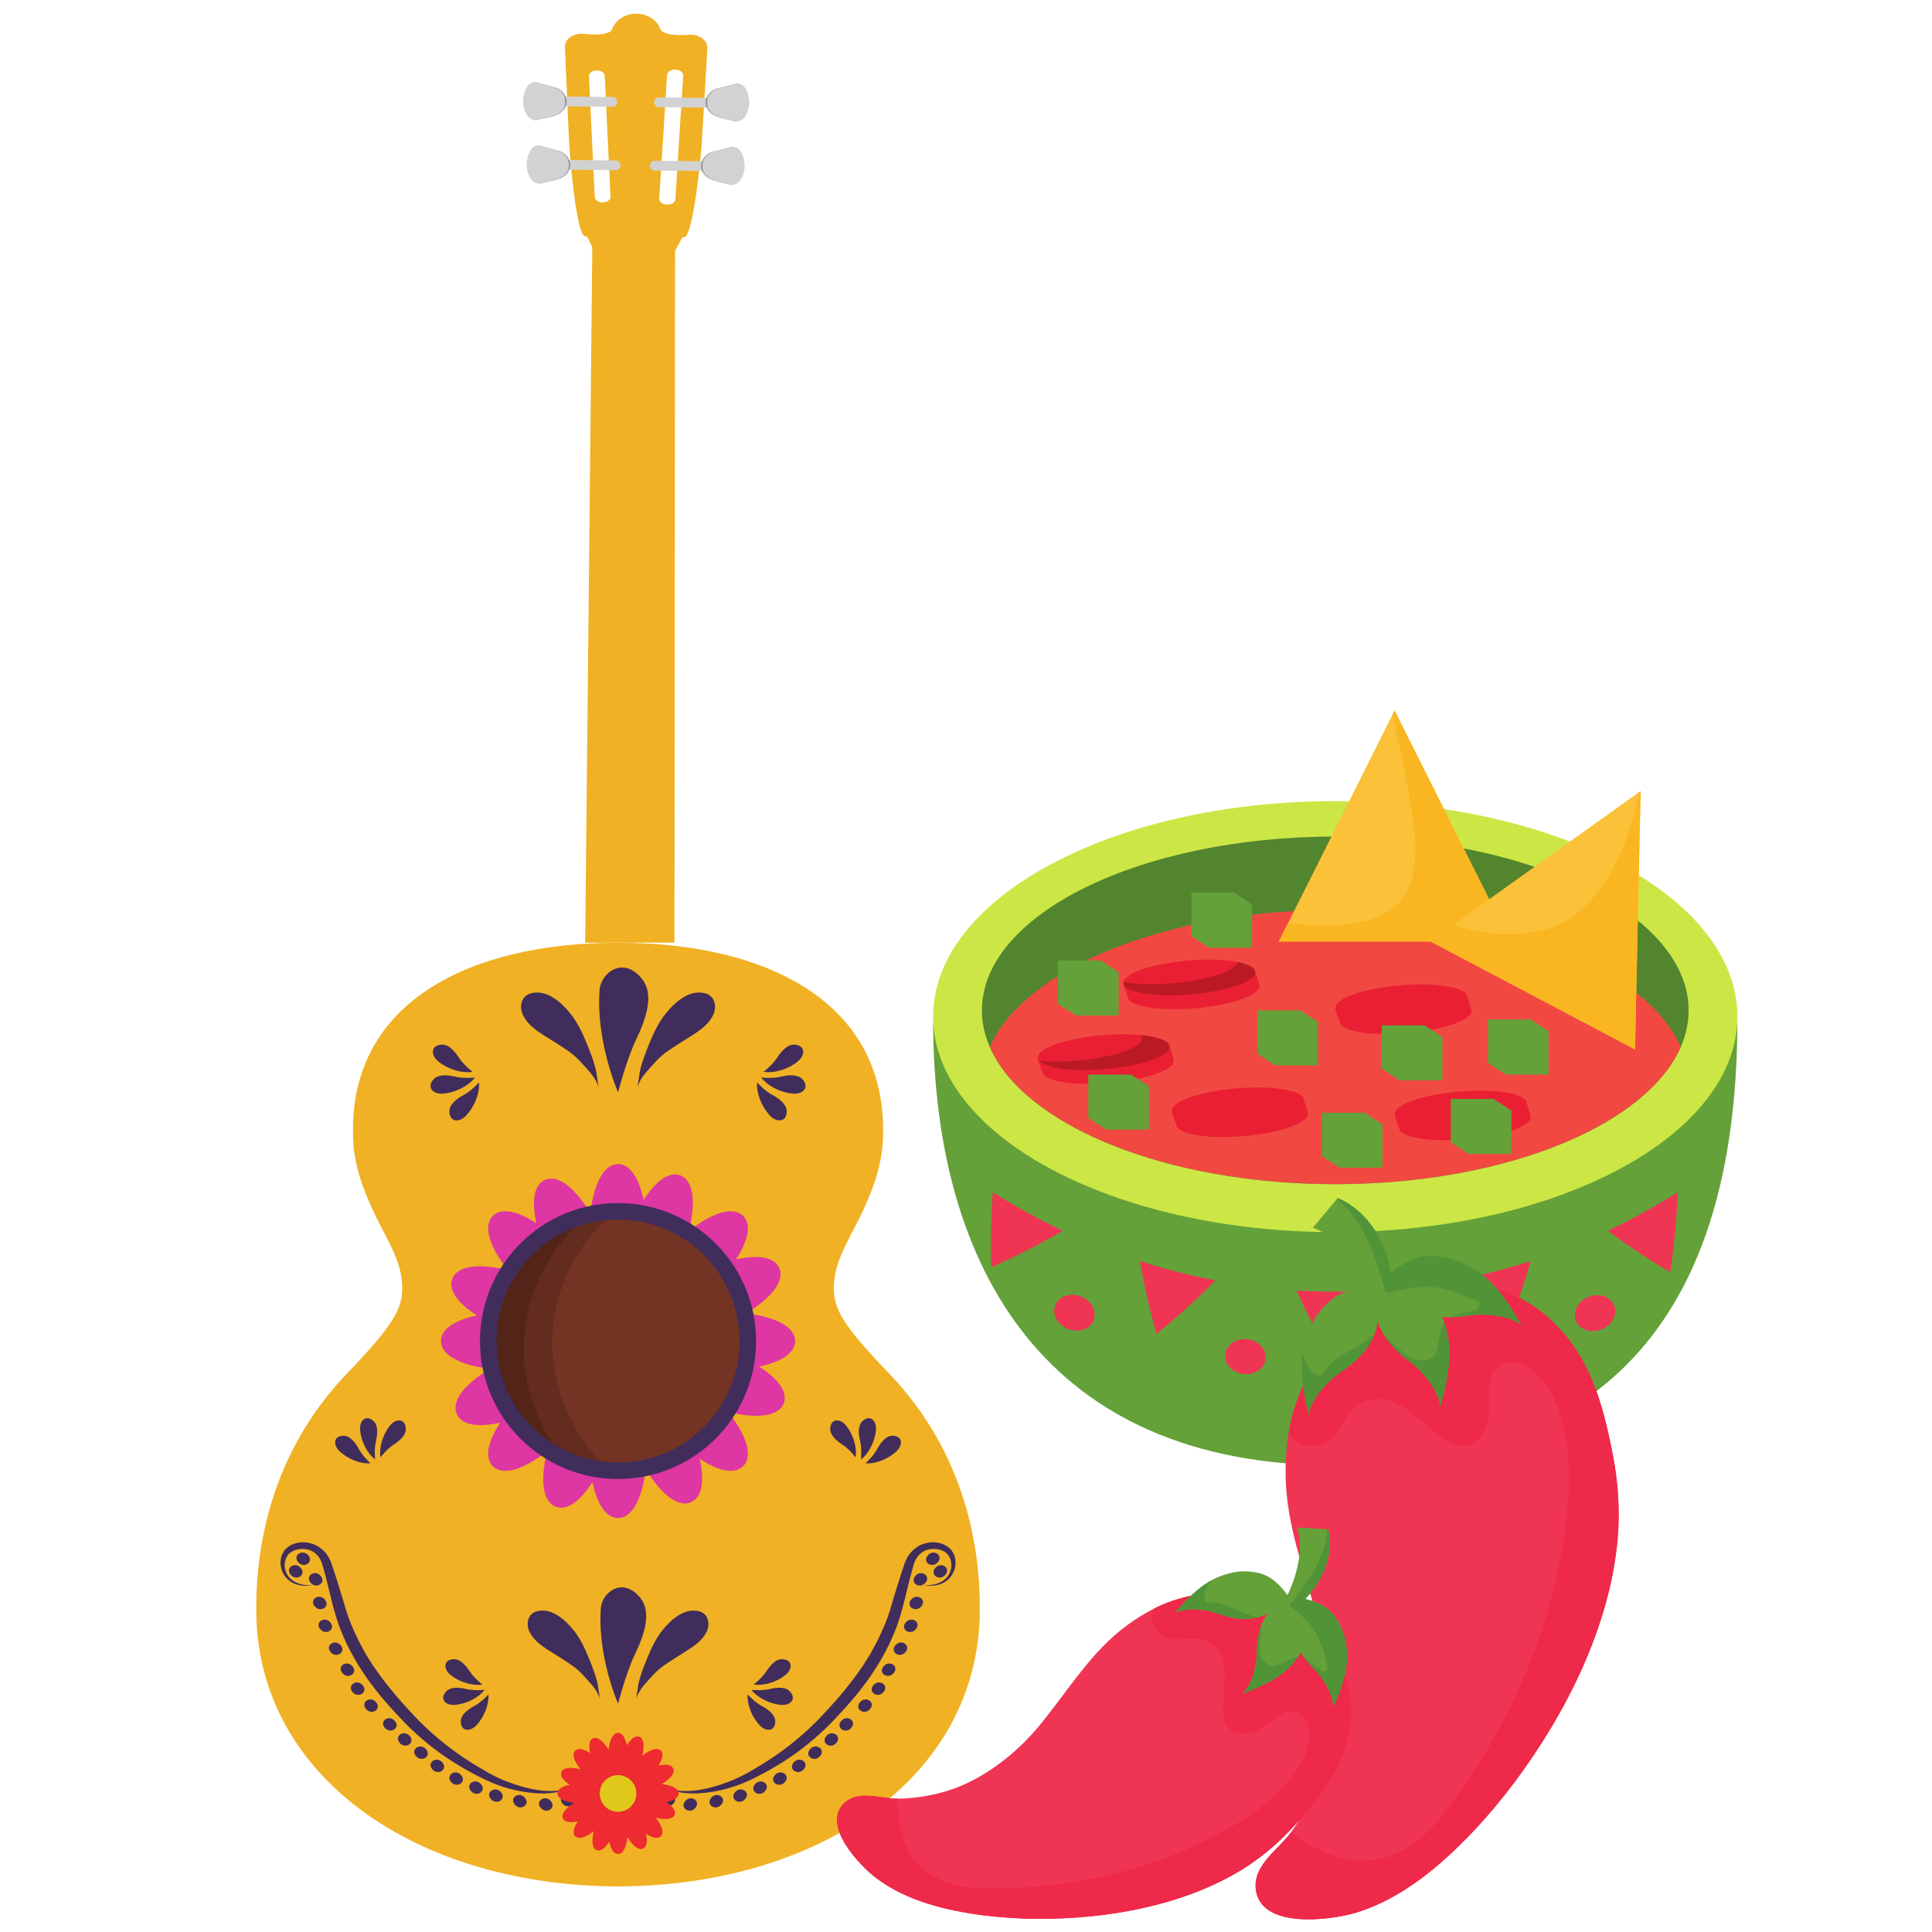 <svg xmlns="http://www.w3.org/2000/svg" xmlns:xlink="http://www.w3.org/1999/xlink" width="500" zoomAndPan="magnify" viewBox="0 0 375 375" height="500" preserveAspectRatio="xMidYMid meet" version="1.0"><defs><clipPath id="9f05770d00"><path d="M 109 2.629 L 138 2.629 L 138 183 L 109 183 Z M 109 2.629 " clip-rule="nonzero"/></clipPath><clipPath id="dc060862ae"><path d="M 49.379 182 L 191 182 L 191 367 L 49.379 367 Z M 49.379 182 " clip-rule="nonzero"/></clipPath><clipPath id="3e97d634b0"><path d="M 181 198 L 337.379 198 L 337.379 285 L 181 285 Z M 181 198 " clip-rule="nonzero"/></clipPath><clipPath id="28a7451ad7"><path d="M 181 155 L 337.379 155 L 337.379 240 L 181 240 Z M 181 155 " clip-rule="nonzero"/></clipPath></defs><g clip-path="url(#9f05770d00)"><path fill="#f0b124" d="M 131.09 38.672 C 131.051 39.285 130.32 39.754 129.453 39.719 C 128.59 39.688 127.922 39.172 127.957 38.559 L 129.48 14.551 C 129.52 13.941 130.25 13.477 131.117 13.508 C 131.98 13.539 132.656 14.059 132.609 14.664 L 131.09 38.672 M 115.797 13.676 C 116.633 13.66 117.348 14.129 117.379 14.719 L 118.5 38.184 C 118.527 38.781 117.867 39.273 117.02 39.293 C 116.184 39.305 115.469 38.84 115.438 38.242 L 114.316 14.781 C 114.285 14.188 114.949 13.688 115.797 13.676 M 134.023 6.727 C 134.023 6.727 128.449 7.332 128.078 5.395 C 127.34 3.805 125.586 2.676 123.527 2.656 C 121.406 2.637 119.602 3.812 118.887 5.469 L 118.832 5.562 C 118.422 7.273 112.977 6.535 112.977 6.535 C 111.148 6.516 109.656 7.641 109.645 9.055 L 110.43 26.895 C 110.422 28.305 111.77 45.855 113.594 45.875 L 113.93 45.875 L 114.965 47.961 L 113.582 182.98 L 130.914 182.953 L 131.023 48.945 C 131.035 48.867 131.039 48.77 131.039 48.645 L 132.453 46.043 L 132.801 46.051 C 134.621 46.062 136.242 28.543 136.254 27.125 L 137.309 9.309 C 137.32 7.898 135.852 6.746 134.023 6.727 " fill-opacity="1" fill-rule="nonzero"/></g><g clip-path="url(#dc060862ae)"><path fill="#f0b124" d="M 172.918 266.953 C 163.215 256.91 161.695 253.82 161.852 249.496 C 162.023 244.676 164.867 240.441 166.922 236.223 C 169.18 231.543 171.094 226.699 171.359 221.453 C 172.711 194.309 148.34 182.988 120.129 182.988 L 120.129 182.98 L 119.961 182.984 L 119.793 182.98 L 119.793 182.988 C 91.586 182.988 67.211 194.309 68.562 221.453 C 68.824 226.699 70.738 231.543 73 236.223 C 75.047 240.441 77.898 244.676 78.066 249.496 C 78.223 253.82 76.707 256.91 67.008 266.953 C 52.508 282.32 49.617 300.457 49.734 312.855 C 50.039 344.773 80.535 365.754 119.191 366.148 C 119.449 366.152 119.703 366.145 119.961 366.145 C 120.219 366.145 120.477 366.152 120.73 366.148 C 159.383 365.754 189.883 344.773 190.184 312.855 C 190.301 300.457 187.414 282.32 172.918 266.953 " fill-opacity="1" fill-rule="nonzero"/></g><path fill="#de36a3" d="M 154.328 260.297 C 154.328 257.816 151.219 255.719 144.828 254.922 C 150.328 251.551 152.277 248.352 151.25 246.094 C 150.371 244.156 147.52 243.418 142.844 244.453 C 145.465 240.441 145.766 237.516 144.258 236.012 C 142.508 234.258 138.82 234.953 133.738 238.91 C 135.234 232.656 134.355 229.012 132.039 228.137 C 130.039 227.395 127.5 228.879 124.93 232.926 C 123.941 228.242 122.09 225.953 119.961 225.953 C 117.48 225.953 115.375 229.059 114.578 235.441 C 111.211 229.945 108.004 228 105.746 229.023 C 103.805 229.906 103.07 232.754 104.113 237.43 C 100.098 234.809 97.16 234.504 95.656 236.012 C 93.902 237.766 94.598 241.445 98.566 246.531 C 92.305 245.031 88.652 245.91 87.785 248.227 C 87.035 250.223 88.523 252.762 92.57 255.336 C 87.887 256.316 85.59 258.168 85.59 260.297 C 85.59 262.777 88.703 264.879 95.09 265.676 C 89.594 269.039 87.645 272.246 88.668 274.5 C 89.551 276.441 92.402 277.18 97.082 276.141 C 94.457 280.152 94.156 283.078 95.656 284.586 C 97.414 286.34 101.102 285.641 106.188 281.68 C 104.684 287.938 105.566 291.578 107.883 292.457 C 109.879 293.207 112.418 291.715 114.996 287.668 C 115.98 292.355 117.832 294.648 119.961 294.648 C 122.438 294.648 124.547 291.539 125.34 285.152 C 128.707 290.648 131.914 292.594 134.172 291.57 C 136.109 290.688 136.852 287.84 135.809 283.168 C 139.82 285.785 142.758 286.09 144.258 284.586 C 146.016 282.836 145.32 279.145 141.352 274.066 C 147.613 275.562 151.262 274.684 152.137 272.367 C 152.883 270.375 151.391 267.832 147.352 265.258 C 152.035 264.277 154.328 262.426 154.328 260.297 " fill-opacity="1" fill-rule="nonzero"/><path fill="#743424" d="M 143.914 260.535 C 143.781 273.766 132.945 284.375 119.711 284.238 C 106.488 284.105 95.871 273.277 96 260.051 C 96.133 246.832 106.969 236.227 120.199 236.352 C 133.434 236.488 144.047 247.316 143.914 260.535 " fill-opacity="1" fill-rule="nonzero"/><path fill="#632c1e" d="M 107.215 260.312 C 107.312 250.973 111.418 242.473 117.867 236.453 C 105.719 237.5 96.125 247.617 96 260.051 C 95.879 272.363 105.074 282.586 117.02 284.047 C 110.906 277.926 107.121 269.484 107.215 260.312 " fill-opacity="1" fill-rule="nonzero"/><path fill="#542418" d="M 101.648 261.418 C 101.734 252.148 105.789 243.699 112.148 237.688 C 102.848 240.898 96.109 249.648 96 260.051 C 95.914 268.957 100.711 276.746 107.891 280.938 C 103.91 275.398 101.57 268.637 101.648 261.418 " fill-opacity="1" fill-rule="nonzero"/><path fill="#402d5b" d="M 119.715 283.875 C 106.699 283.738 96.238 273.078 96.371 260.051 C 96.504 247.035 107.172 236.586 120.199 236.719 C 133.227 236.852 143.68 247.516 143.547 260.535 C 143.414 273.559 132.75 284 119.715 283.875 Z M 120.227 233.52 C 105.422 233.367 93.312 245.238 93.168 260.027 C 93.012 274.82 104.887 286.93 119.684 287.078 C 134.484 287.23 146.605 275.363 146.754 260.566 C 146.906 245.781 135.027 233.664 120.227 233.52 " fill-opacity="1" fill-rule="nonzero"/><path fill="#d3d2d2" d="M 138.266 19.953 C 138.258 20.473 137.867 20.902 137.391 20.891 L 127.836 20.805 C 127.355 20.801 126.969 20.371 126.973 19.848 C 126.973 19.324 127.367 18.902 127.848 18.906 L 137.406 18.992 C 137.883 18.996 138.27 19.422 138.266 19.953 " fill-opacity="1" fill-rule="nonzero"/><path fill="#d3d2d2" d="M 137.453 32.25 C 137.445 32.77 137.051 33.195 136.57 33.188 L 127.023 33.105 C 126.547 33.102 126.16 32.676 126.168 32.145 C 126.168 31.625 126.559 31.203 127.035 31.203 L 136.582 31.297 C 137.074 31.301 137.453 31.73 137.453 32.25 " fill-opacity="1" fill-rule="nonzero"/><path fill="#d3d2d2" d="M 108.512 19.68 C 108.508 20.203 108.891 20.637 109.383 20.637 L 118.926 20.723 C 119.406 20.73 119.801 20.309 119.801 19.781 C 119.805 19.258 119.414 18.832 118.941 18.82 L 109.391 18.738 C 108.914 18.734 108.52 19.152 108.512 19.68 " fill-opacity="1" fill-rule="nonzero"/><path fill="#d3d2d2" d="M 109.137 31.988 C 109.133 32.516 109.52 32.945 109.996 32.949 L 119.543 33.035 C 120.031 33.039 120.418 32.613 120.426 32.094 C 120.43 31.57 120.043 31.145 119.562 31.141 L 110.012 31.051 C 109.531 31.043 109.137 31.465 109.137 31.988 " fill-opacity="1" fill-rule="nonzero"/><path fill="#a7a5a6" d="M 104.098 23.316 C 102.656 23.309 101.762 21.258 101.773 19.68 C 101.781 18.105 102.543 15.953 103.977 15.953 C 103.98 15.953 103.98 15.953 103.984 15.953 L 107.371 16.867 C 108.441 17.062 109.402 17.727 109.789 18.742 L 109.391 18.738 C 109.391 18.738 109.387 18.738 109.387 18.738 C 108.91 18.738 108.52 19.152 108.512 19.68 C 108.508 20.203 108.891 20.637 109.383 20.637 L 109.816 20.641 C 109.438 21.66 108.434 22.246 107.328 22.586 L 104.098 23.316 " fill-opacity="1" fill-rule="nonzero"/><path fill="#8c8a8b" d="M 109.816 20.641 L 109.383 20.637 C 108.891 20.637 108.508 20.203 108.512 19.68 C 108.52 19.152 108.91 18.738 109.387 18.738 C 109.387 18.738 109.391 18.738 109.391 18.738 L 109.789 18.742 C 109.906 19.047 109.973 19.387 109.969 19.75 C 109.969 20.082 109.91 20.375 109.816 20.641 " fill-opacity="1" fill-rule="nonzero"/><path fill="#d3d2d2" d="M 107.117 16.867 C 108.512 17.113 109.723 18.176 109.707 19.75 C 109.695 21.332 108.469 22.156 107.07 22.586 L 103.844 23.316 C 102.402 23.305 101.504 21.254 101.52 19.676 C 101.527 18.094 102.289 15.938 103.738 15.953 L 107.117 16.867 " fill-opacity="1" fill-rule="nonzero"/><path fill="#a7a5a6" d="M 104.801 35.629 C 103.355 35.617 102.461 33.566 102.465 31.988 C 102.484 30.414 103.238 28.266 104.68 28.266 C 104.68 28.266 104.684 28.266 104.684 28.266 L 108.07 29.188 C 109.141 29.371 110.109 30.035 110.488 31.055 L 110.012 31.051 C 110.008 31.051 110 31.051 109.996 31.051 C 109.523 31.051 109.137 31.469 109.137 31.988 C 109.133 32.516 109.52 32.945 109.996 32.949 L 110.508 32.953 C 110.137 33.969 109.133 34.562 108.023 34.902 L 104.801 35.629 " fill-opacity="1" fill-rule="nonzero"/><path fill="#8c8a8b" d="M 110.508 32.953 L 109.996 32.949 C 109.52 32.945 109.133 32.516 109.137 31.988 C 109.137 31.469 109.523 31.051 109.996 31.051 C 110 31.051 110.008 31.051 110.012 31.051 L 110.488 31.055 C 110.602 31.363 110.664 31.699 110.66 32.066 C 110.656 32.395 110.605 32.688 110.508 32.953 " fill-opacity="1" fill-rule="nonzero"/><path fill="#d3d2d2" d="M 107.812 29.184 C 109.211 29.422 110.422 30.48 110.414 32.062 C 110.402 33.645 109.168 34.473 107.77 34.902 L 104.543 35.621 C 103.098 35.613 102.203 33.566 102.211 31.984 C 102.227 30.414 102.988 28.25 104.43 28.266 L 107.812 29.184 " fill-opacity="1" fill-rule="nonzero"/><path fill="#a7a5a6" d="M 142.805 23.578 C 142.797 23.578 142.793 23.578 142.785 23.578 L 139.57 22.785 C 138.504 22.434 137.543 21.852 137.156 20.887 L 137.391 20.891 C 137.398 20.891 137.406 20.891 137.414 20.891 C 137.879 20.891 138.258 20.465 138.266 19.953 C 138.27 19.422 137.883 18.996 137.406 18.992 L 137.137 18.988 C 137.512 17.926 138.508 17.242 139.617 17.074 L 143.016 16.215 C 144.457 16.234 145.184 18.402 145.172 19.984 C 145.168 21.551 144.238 23.578 142.805 23.578 " fill-opacity="1" fill-rule="nonzero"/><path fill="#8c8a8b" d="M 137.414 20.891 C 137.406 20.891 137.398 20.891 137.391 20.891 L 137.156 20.887 C 137.039 20.594 136.98 20.27 136.984 19.902 C 136.984 19.574 137.039 19.27 137.137 18.988 L 137.406 18.992 C 137.883 18.996 138.27 19.422 138.266 19.953 C 138.258 20.465 137.879 20.891 137.414 20.891 " fill-opacity="1" fill-rule="nonzero"/><path fill="#d3d2d2" d="M 139.879 17.078 C 138.477 17.285 137.25 18.332 137.238 19.91 C 137.223 21.484 138.441 22.332 139.828 22.789 L 143.043 23.578 C 144.488 23.59 145.418 21.559 145.43 19.984 C 145.441 18.406 144.711 16.234 143.27 16.215 L 139.879 17.078 " fill-opacity="1" fill-rule="nonzero"/><path fill="#a7a5a6" d="M 141.914 35.875 C 141.91 35.875 141.902 35.875 141.898 35.875 L 138.684 35.086 C 137.617 34.734 136.652 34.152 136.266 33.188 L 136.57 33.188 C 136.574 33.188 136.578 33.188 136.582 33.188 C 137.059 33.188 137.445 32.766 137.453 32.25 C 137.453 31.73 137.074 31.301 136.582 31.297 L 136.246 31.293 C 136.621 30.23 137.621 29.543 138.734 29.371 L 142.129 28.516 C 143.57 28.527 144.301 30.699 144.285 32.277 C 144.273 33.855 143.352 35.875 141.914 35.875 " fill-opacity="1" fill-rule="nonzero"/><path fill="#8c8a8b" d="M 136.582 33.188 C 136.578 33.188 136.574 33.188 136.57 33.188 L 136.266 33.188 C 136.148 32.895 136.09 32.57 136.094 32.207 C 136.094 31.879 136.148 31.574 136.246 31.293 L 136.582 31.297 C 137.074 31.301 137.453 31.73 137.453 32.25 C 137.445 32.766 137.059 33.188 136.582 33.188 " fill-opacity="1" fill-rule="nonzero"/><path fill="#d3d2d2" d="M 138.98 29.371 C 137.586 29.586 136.359 30.621 136.348 32.207 C 136.34 33.785 137.551 34.633 138.941 35.086 L 142.152 35.875 C 143.602 35.891 144.527 33.859 144.543 32.277 C 144.559 30.699 143.824 28.527 142.379 28.516 L 138.98 29.371 " fill-opacity="1" fill-rule="nonzero"/><path fill="#402d5b" d="M 123.473 329.754 C 123.73 328.859 124.371 327.809 124.984 327.113 C 126.168 325.777 127.301 324.371 128.773 323.336 C 130.332 322.238 131.98 321.254 133.586 320.223 C 135.016 319.309 136.52 318.18 137.207 316.59 C 137.859 315.086 137.457 313.211 135.711 312.75 C 132.859 311.992 130.211 314.398 128.582 316.422 C 127.32 317.996 126.43 319.871 125.672 321.727 C 124.977 323.438 124.301 325.09 123.91 326.902 L 123.473 329.754 " fill-opacity="1" fill-rule="nonzero"/><path fill="#402d5b" d="M 116.445 329.754 C 116.195 328.859 115.547 327.809 114.938 327.113 C 113.754 325.777 112.621 324.371 111.152 323.336 C 109.586 322.238 107.938 321.254 106.328 320.223 C 104.91 319.309 103.398 318.18 102.711 316.59 C 102.059 315.086 102.461 313.211 104.207 312.75 C 107.062 311.992 109.707 314.398 111.336 316.422 C 112.598 317.996 113.488 319.871 114.25 321.727 C 114.945 323.438 115.617 325.09 116.008 326.902 L 116.445 329.754 " fill-opacity="1" fill-rule="nonzero"/><path fill="#402d5b" d="M 119.961 330.703 C 118.207 326.406 116.094 319.035 116.621 312.129 C 116.855 309.039 120.918 305.93 124.297 310.16 C 126.496 312.906 125.133 317.168 123.246 321.094 C 121.496 324.734 119.961 330.703 119.961 330.703 " fill-opacity="1" fill-rule="nonzero"/><path fill="#402d5b" d="M 179.316 307.703 C 180.227 307.73 181.172 307.652 182.047 307.32 C 182.914 307 183.688 306.43 184.129 305.691 C 185.031 304.219 184.738 302.383 183.66 301.434 C 182.578 300.523 180.648 300.375 179.289 301.109 C 178.609 301.48 178.074 302.047 177.727 302.727 C 177.551 303.062 177.418 303.43 177.309 303.797 L 176.961 305.086 C 176 308.512 175.402 311.898 174.137 315.473 C 172.867 318.973 171.035 322.371 168.82 325.555 C 166.594 328.746 163.996 331.641 161.293 334.453 C 158.512 337.25 155.418 339.812 152.055 341.938 C 150.375 343 148.652 343.98 146.895 344.867 C 145.156 345.77 143.258 346.566 141.379 347.102 C 139.488 347.633 137.574 347.965 135.684 348.078 C 133.809 348.18 131.902 348.055 130.309 347.367 C 133.793 348.109 137.629 347.246 141.117 345.949 C 142.895 345.305 144.543 344.488 146.188 343.488 C 147.84 342.527 149.457 341.512 151.004 340.418 C 154.109 338.23 156.969 335.762 159.523 333.043 C 162.125 330.316 164.578 327.434 166.695 324.461 C 168.836 321.484 170.512 318.297 171.863 315.027 C 172.531 313.43 172.984 311.73 173.496 310.016 C 174.016 308.301 174.555 306.582 175.117 304.859 L 175.547 303.578 C 175.703 303.094 175.922 302.609 176.207 302.141 C 176.77 301.207 177.68 300.34 178.75 299.859 C 180.918 298.914 183.195 299.355 184.5 300.691 C 185.738 302.078 185.82 304.242 184.617 305.93 C 184.016 306.766 183.07 307.379 182.105 307.609 C 181.148 307.867 180.199 307.832 179.316 307.703 " fill-opacity="1" fill-rule="nonzero"/><path fill="#402d5b" d="M 130.746 350.035 C 129.676 351.387 127.641 350.152 128.715 348.797 C 129.789 347.445 131.82 348.684 130.746 350.035 " fill-opacity="1" fill-rule="nonzero"/><path fill="#402d5b" d="M 135 350.867 C 133.922 352.223 131.895 350.984 132.969 349.629 C 134.043 348.277 136.07 349.516 135 350.867 " fill-opacity="1" fill-rule="nonzero"/><path fill="#402d5b" d="M 140.039 350.227 C 138.961 351.582 136.938 350.34 138.012 348.992 C 139.082 347.637 141.109 348.875 140.039 350.227 " fill-opacity="1" fill-rule="nonzero"/><path fill="#402d5b" d="M 144.676 349.148 C 143.602 350.5 141.57 349.262 142.645 347.91 C 143.715 346.551 145.746 347.793 144.676 349.148 " fill-opacity="1" fill-rule="nonzero"/><path fill="#402d5b" d="M 148.547 347.594 C 147.477 348.949 145.441 347.715 146.516 346.359 C 147.594 345.004 149.617 346.242 148.547 347.594 " fill-opacity="1" fill-rule="nonzero"/><path fill="#402d5b" d="M 152.398 345.84 C 151.324 347.191 149.289 345.949 150.363 344.602 C 151.441 343.25 153.469 344.484 152.398 345.84 " fill-opacity="1" fill-rule="nonzero"/><path fill="#402d5b" d="M 156.047 343.371 C 154.973 344.727 152.949 343.488 154.02 342.137 C 155.094 340.785 157.121 342.023 156.047 343.371 " fill-opacity="1" fill-rule="nonzero"/><path fill="#402d5b" d="M 159.215 340.812 C 158.141 342.16 156.113 340.93 157.184 339.574 C 158.262 338.219 160.285 339.457 159.215 340.812 " fill-opacity="1" fill-rule="nonzero"/><path fill="#402d5b" d="M 162.379 338.25 C 161.309 339.605 159.277 338.363 160.355 337.008 C 161.426 335.656 163.453 336.895 162.379 338.25 " fill-opacity="1" fill-rule="nonzero"/><path fill="#402d5b" d="M 165.273 335.316 C 164.199 336.672 162.164 335.434 163.238 334.082 C 164.312 332.73 166.344 333.965 165.273 335.316 " fill-opacity="1" fill-rule="nonzero"/><path fill="#402d5b" d="M 168.914 331.676 C 167.84 333.031 165.812 331.797 166.883 330.445 C 167.953 329.09 169.988 330.324 168.914 331.676 " fill-opacity="1" fill-rule="nonzero"/><path fill="#402d5b" d="M 171.523 328.387 C 170.453 329.738 168.422 328.5 169.492 327.145 C 170.57 325.793 172.598 327.035 171.523 328.387 " fill-opacity="1" fill-rule="nonzero"/><path fill="#402d5b" d="M 173.496 324.703 C 172.426 326.059 170.395 324.824 171.473 323.469 C 172.543 322.113 174.57 323.352 173.496 324.703 " fill-opacity="1" fill-rule="nonzero"/><path fill="#402d5b" d="M 175.785 320.629 C 174.715 321.984 172.688 320.746 173.758 319.391 C 174.828 318.039 176.859 319.277 175.785 320.629 " fill-opacity="1" fill-rule="nonzero"/><path fill="#402d5b" d="M 177.797 316.191 C 176.723 317.543 174.695 316.309 175.77 314.953 C 176.84 313.598 178.871 314.836 177.797 316.191 " fill-opacity="1" fill-rule="nonzero"/><path fill="#402d5b" d="M 178.859 311.758 C 177.781 313.113 175.758 311.871 176.832 310.52 C 177.902 309.164 179.934 310.402 178.859 311.758 " fill-opacity="1" fill-rule="nonzero"/><path fill="#402d5b" d="M 179.66 307.168 C 178.59 308.52 176.559 307.285 177.633 305.93 C 178.711 304.578 180.734 305.812 179.66 307.168 " fill-opacity="1" fill-rule="nonzero"/><path fill="#402d5b" d="M 182.078 303.172 C 181.004 304.523 178.977 303.285 180.051 301.938 C 181.121 300.582 183.152 301.816 182.078 303.172 " fill-opacity="1" fill-rule="nonzero"/><path fill="#402d5b" d="M 183.531 305.621 C 182.461 306.977 180.43 305.738 181.504 304.387 C 182.578 303.031 184.609 304.266 183.531 305.621 " fill-opacity="1" fill-rule="nonzero"/><path fill="#402d5b" d="M 60.605 307.703 C 59.691 307.73 58.746 307.652 57.875 307.32 C 57.004 307 56.23 306.43 55.785 305.691 C 54.887 304.219 55.184 302.383 56.258 301.434 C 57.344 300.523 59.273 300.375 60.629 301.109 C 61.309 301.48 61.844 302.047 62.195 302.727 C 62.367 303.062 62.504 303.43 62.609 303.797 L 62.961 305.086 C 63.918 308.512 64.516 311.898 65.781 315.473 C 67.051 318.973 68.883 322.371 71.098 325.555 C 73.324 328.746 75.922 331.641 78.629 334.453 C 81.406 337.25 84.5 339.812 87.867 341.938 C 89.547 343 91.266 343.98 93.02 344.867 C 94.762 345.77 96.664 346.566 98.539 347.102 C 100.43 347.633 102.344 347.965 104.238 348.078 C 106.113 348.18 108.023 348.055 109.613 347.367 C 106.125 348.109 102.289 347.246 98.797 345.949 C 97.023 345.305 95.379 344.488 93.73 343.488 C 92.078 342.527 90.461 341.512 88.914 340.418 C 85.812 338.23 82.949 335.762 80.395 333.043 C 77.801 330.316 75.348 327.434 73.227 324.461 C 71.078 321.484 69.402 318.297 68.055 315.027 C 67.391 313.43 66.934 311.73 66.422 310.016 C 65.902 308.301 65.371 306.582 64.805 304.859 L 64.375 303.578 C 64.215 303.094 63.996 302.609 63.715 302.141 C 63.152 301.207 62.246 300.34 61.168 299.859 C 59 298.914 56.727 299.355 55.418 300.691 C 54.18 302.078 54.102 304.242 55.305 305.93 C 55.902 306.766 56.852 307.379 57.812 307.609 C 58.773 307.867 59.727 307.832 60.605 307.703 " fill-opacity="1" fill-rule="nonzero"/><path fill="#402d5b" d="M 109.172 350.035 C 110.25 351.387 112.277 350.152 111.203 348.797 C 110.129 347.445 108.102 348.684 109.172 350.035 " fill-opacity="1" fill-rule="nonzero"/><path fill="#402d5b" d="M 104.926 350.867 C 105.996 352.223 108.027 350.984 106.949 349.629 C 105.879 348.277 103.844 349.516 104.926 350.867 " fill-opacity="1" fill-rule="nonzero"/><path fill="#402d5b" d="M 99.887 350.227 C 100.957 351.582 102.984 350.34 101.906 348.992 C 100.836 347.637 98.809 348.875 99.887 350.227 " fill-opacity="1" fill-rule="nonzero"/><path fill="#402d5b" d="M 95.242 349.148 C 96.32 350.5 98.352 349.262 97.277 347.91 C 96.203 346.551 94.172 347.793 95.242 349.148 " fill-opacity="1" fill-rule="nonzero"/><path fill="#402d5b" d="M 91.375 347.594 C 92.445 348.949 94.477 347.715 93.402 346.359 C 92.328 345.004 90.301 346.242 91.375 347.594 " fill-opacity="1" fill-rule="nonzero"/><path fill="#402d5b" d="M 87.523 345.84 C 88.598 347.191 90.629 345.949 89.555 344.602 C 88.48 343.25 86.453 344.484 87.523 345.84 " fill-opacity="1" fill-rule="nonzero"/><path fill="#402d5b" d="M 83.875 343.371 C 84.945 344.727 86.973 343.488 85.898 342.137 C 84.828 340.785 82.801 342.023 83.875 343.371 " fill-opacity="1" fill-rule="nonzero"/><path fill="#402d5b" d="M 80.703 340.812 C 81.777 342.16 83.809 340.93 82.734 339.574 C 81.664 338.219 79.633 339.457 80.703 340.812 " fill-opacity="1" fill-rule="nonzero"/><path fill="#402d5b" d="M 77.539 338.25 C 78.613 339.605 80.641 338.363 79.57 337.008 C 78.492 335.656 76.465 336.895 77.539 338.25 " fill-opacity="1" fill-rule="nonzero"/><path fill="#402d5b" d="M 74.648 335.316 C 75.727 336.672 77.75 335.434 76.68 334.082 C 75.609 332.73 73.574 333.965 74.648 335.316 " fill-opacity="1" fill-rule="nonzero"/><path fill="#402d5b" d="M 71.008 331.676 C 72.082 333.031 74.113 331.797 73.035 330.445 C 71.961 329.09 69.93 330.324 71.008 331.676 " fill-opacity="1" fill-rule="nonzero"/><path fill="#402d5b" d="M 68.398 328.387 C 69.465 329.738 71.5 328.5 70.426 327.145 C 69.352 325.793 67.324 327.035 68.398 328.387 " fill-opacity="1" fill-rule="nonzero"/><path fill="#402d5b" d="M 66.422 324.703 C 67.492 326.059 69.523 324.824 68.445 323.469 C 67.379 322.113 65.348 323.352 66.422 324.703 " fill-opacity="1" fill-rule="nonzero"/><path fill="#402d5b" d="M 64.133 320.629 C 65.211 321.984 67.234 320.746 66.164 319.391 C 65.09 318.039 63.059 319.277 64.133 320.629 " fill-opacity="1" fill-rule="nonzero"/><path fill="#402d5b" d="M 62.125 316.191 C 63.195 317.543 65.227 316.309 64.148 314.953 C 63.078 313.598 61.051 314.836 62.125 316.191 " fill-opacity="1" fill-rule="nonzero"/><path fill="#402d5b" d="M 61.062 311.758 C 62.137 313.113 64.168 311.871 63.09 310.52 C 62.016 309.164 59.988 310.402 61.062 311.758 " fill-opacity="1" fill-rule="nonzero"/><path fill="#402d5b" d="M 60.258 307.168 C 61.328 308.52 63.359 307.285 62.285 305.93 C 61.215 304.578 59.184 305.812 60.258 307.168 " fill-opacity="1" fill-rule="nonzero"/><path fill="#402d5b" d="M 57.84 303.172 C 58.914 304.523 60.945 303.285 59.871 301.938 C 58.797 300.582 56.77 301.816 57.84 303.172 " fill-opacity="1" fill-rule="nonzero"/><path fill="#402d5b" d="M 56.383 305.621 C 57.457 306.977 59.488 305.738 58.414 304.387 C 57.344 303.031 55.312 304.266 56.383 305.621 " fill-opacity="1" fill-rule="nonzero"/><path fill="#402d5b" d="M 94.801 328.887 C 94.945 330.953 93.902 333.371 92.449 334.895 C 91.211 336.199 89.41 336.082 89.445 334.078 C 89.465 332.879 90.645 331.898 92.109 331.102 C 93.469 330.367 94.801 328.887 94.801 328.887 " fill-opacity="1" fill-rule="nonzero"/><path fill="#402d5b" d="M 94.059 328 C 92.793 329.633 90.395 330.75 88.297 330.914 C 86.504 331.062 85.238 329.773 86.602 328.301 C 87.422 327.422 88.949 327.469 90.574 327.855 C 92.078 328.207 94.059 328 94.059 328 " fill-opacity="1" fill-rule="nonzero"/><path fill="#402d5b" d="M 93.629 326.961 C 91.586 327.273 89.082 326.43 87.449 325.105 C 86.051 323.969 86.023 322.164 88.031 322.047 C 89.23 321.973 90.301 323.062 91.207 324.461 C 92.055 325.754 93.629 326.961 93.629 326.961 " fill-opacity="1" fill-rule="nonzero"/><path fill="#402d5b" d="M 145.121 328.887 C 144.973 330.953 146.02 333.371 147.469 334.895 C 148.707 336.199 150.512 336.082 150.477 334.078 C 150.449 332.879 149.273 331.898 147.809 331.102 C 146.453 330.367 145.121 328.887 145.121 328.887 " fill-opacity="1" fill-rule="nonzero"/><path fill="#402d5b" d="M 145.863 328 C 147.129 329.633 149.523 330.75 151.621 330.914 C 153.414 331.062 154.68 329.773 153.316 328.301 C 152.5 327.422 150.969 327.469 149.344 327.855 C 147.84 328.207 145.863 328 145.863 328 " fill-opacity="1" fill-rule="nonzero"/><path fill="#402d5b" d="M 146.289 326.961 C 148.336 327.273 150.828 326.43 152.465 325.105 C 153.867 323.969 153.898 322.164 151.891 322.047 C 150.688 321.973 149.617 323.062 148.711 324.461 C 147.863 325.754 146.289 326.961 146.289 326.961 " fill-opacity="1" fill-rule="nonzero"/><path fill="#402d5b" d="M 123.73 211.035 C 124 210.07 124.691 208.941 125.348 208.199 C 126.617 206.77 127.836 205.258 129.414 204.148 C 131.09 202.969 132.852 201.918 134.582 200.812 C 136.102 199.828 137.723 198.617 138.465 196.906 C 139.164 195.297 138.734 193.289 136.863 192.797 C 133.793 191.977 130.957 194.559 129.215 196.734 C 127.852 198.422 126.898 200.434 126.082 202.422 C 125.34 204.254 124.621 206.027 124.199 207.973 L 123.73 211.035 " fill-opacity="1" fill-rule="nonzero"/><path fill="#402d5b" d="M 116.191 211.035 C 115.922 210.07 115.227 208.941 114.57 208.199 C 113.305 206.77 112.086 205.258 110.508 204.148 C 108.832 202.969 107.066 201.918 105.34 200.812 C 103.816 199.828 102.195 198.617 101.457 196.906 C 100.754 195.297 101.188 193.289 103.059 192.797 C 106.125 191.977 108.965 194.559 110.711 196.734 C 112.066 198.422 113.02 200.434 113.836 202.422 C 114.582 204.254 115.305 206.027 115.727 207.973 L 116.191 211.035 " fill-opacity="1" fill-rule="nonzero"/><path fill="#402d5b" d="M 119.961 212.051 C 118.078 207.441 115.812 199.531 116.379 192.125 C 116.633 188.809 120.988 185.473 124.617 190.016 C 126.973 192.965 125.512 197.531 123.484 201.75 C 121.605 205.652 119.961 212.051 119.961 212.051 " fill-opacity="1" fill-rule="nonzero"/><path fill="#402d5b" d="M 92.973 210.102 C 93.129 212.324 92.016 214.914 90.453 216.555 C 89.125 217.949 87.188 217.824 87.227 215.672 C 87.254 214.383 88.516 213.332 90.09 212.48 C 91.543 211.691 92.973 210.102 92.973 210.102 " fill-opacity="1" fill-rule="nonzero"/><path fill="#402d5b" d="M 92.18 209.152 C 90.816 210.902 88.25 212.098 86.004 212.277 C 84.074 212.434 82.715 211.051 84.18 209.473 C 85.055 208.531 86.699 208.582 88.434 209 C 90.051 209.379 92.18 209.152 92.18 209.152 " fill-opacity="1" fill-rule="nonzero"/><path fill="#402d5b" d="M 91.719 208.039 C 89.523 208.375 86.84 207.469 85.09 206.043 C 83.586 204.828 83.555 202.895 85.711 202.766 C 86.996 202.684 88.145 203.859 89.121 205.355 C 90.023 206.742 91.719 208.039 91.719 208.039 " fill-opacity="1" fill-rule="nonzero"/><path fill="#402d5b" d="M 146.949 210.102 C 146.793 212.324 147.91 214.914 149.465 216.555 C 150.793 217.949 152.73 217.824 152.695 215.672 C 152.668 214.383 151.406 213.332 149.836 212.48 C 148.379 211.691 146.949 210.102 146.949 210.102 " fill-opacity="1" fill-rule="nonzero"/><path fill="#402d5b" d="M 147.75 209.152 C 149.105 210.902 151.672 212.098 153.918 212.277 C 155.848 212.434 157.203 211.051 155.742 209.473 C 154.867 208.531 153.223 208.582 151.484 209 C 149.867 209.379 147.75 209.152 147.75 209.152 " fill-opacity="1" fill-rule="nonzero"/><path fill="#402d5b" d="M 148.207 208.039 C 150.395 208.375 153.078 207.469 154.828 206.043 C 156.34 204.828 156.367 202.895 154.211 202.766 C 152.926 202.684 151.777 203.859 150.801 205.355 C 149.895 206.742 148.207 208.039 148.207 208.039 " fill-opacity="1" fill-rule="nonzero"/><path fill="#ee2b30" d="M 131.723 348.109 C 131.723 347.258 130.66 346.539 128.477 346.27 C 130.355 345.113 131.02 344.02 130.668 343.25 C 130.367 342.582 129.395 342.332 127.793 342.688 C 128.688 341.312 128.793 340.309 128.273 339.797 C 127.672 339.195 126.418 339.434 124.676 340.785 C 125.188 338.648 124.883 337.402 124.094 337.102 C 123.41 336.844 122.543 337.355 121.664 338.742 C 121.324 337.133 120.688 336.352 119.961 336.352 C 119.109 336.352 118.395 337.414 118.121 339.605 C 116.965 337.719 115.863 337.055 115.094 337.402 C 114.434 337.707 114.18 338.68 114.539 340.281 C 113.16 339.383 112.156 339.277 111.641 339.797 C 111.043 340.395 111.281 341.656 112.641 343.398 C 110.496 342.887 109.246 343.18 108.949 343.977 C 108.691 344.66 109.199 345.527 110.586 346.41 C 108.98 346.746 108.195 347.379 108.195 348.109 C 108.195 348.957 109.262 349.676 111.449 349.949 C 109.566 351.105 108.895 352.199 109.254 352.973 C 109.555 353.633 110.527 353.887 112.129 353.531 C 111.23 354.906 111.125 355.902 111.641 356.426 C 112.242 357.023 113.504 356.781 115.246 355.426 C 114.734 357.566 115.031 358.816 115.824 359.113 C 116.508 359.371 117.383 358.863 118.258 357.48 C 118.598 359.082 119.23 359.863 119.961 359.863 C 120.809 359.863 121.531 358.801 121.805 356.617 C 122.957 358.496 124.055 359.164 124.824 358.812 C 125.484 358.508 125.742 357.535 125.387 355.934 C 126.762 356.832 127.762 356.934 128.273 356.426 C 128.879 355.824 128.641 354.555 127.277 352.82 C 129.426 353.332 130.672 353.031 130.969 352.238 C 131.227 351.559 130.719 350.688 129.332 349.809 C 130.934 349.473 131.723 348.836 131.723 348.109 " fill-opacity="1" fill-rule="nonzero"/><path fill="#dfc819" d="M 123.516 348.109 C 123.516 350.074 121.926 351.664 119.961 351.664 C 117.996 351.664 116.402 350.074 116.402 348.109 C 116.402 346.145 117.996 344.551 119.961 344.551 C 121.926 344.551 123.516 346.145 123.516 348.109 " fill-opacity="1" fill-rule="nonzero"/><path fill="#402d5b" d="M 167.996 284.031 C 170.062 284.176 172.484 283.133 174.012 281.688 C 175.316 280.449 175.199 278.645 173.191 278.68 C 171.988 278.707 171.012 279.883 170.211 281.348 C 169.477 282.703 167.996 284.031 167.996 284.031 " fill-opacity="1" fill-rule="nonzero"/><path fill="#402d5b" d="M 167.109 283.289 C 168.742 282.023 169.859 279.629 170.027 277.539 C 170.172 275.746 168.883 274.473 167.41 275.836 C 166.531 276.656 166.578 278.188 166.965 279.809 C 167.32 281.312 167.109 283.289 167.109 283.289 " fill-opacity="1" fill-rule="nonzero"/><path fill="#402d5b" d="M 166.07 282.863 C 166.383 280.816 165.539 278.324 164.215 276.691 C 163.074 275.293 161.273 275.258 161.148 277.266 C 161.082 278.465 162.168 279.535 163.566 280.445 C 164.863 281.285 166.07 282.863 166.07 282.863 " fill-opacity="1" fill-rule="nonzero"/><path fill="#402d5b" d="M 71.922 284.031 C 69.855 284.176 67.438 283.133 65.91 281.688 C 64.605 280.449 64.719 278.645 66.727 278.68 C 67.93 278.707 68.914 279.883 69.711 281.348 C 70.445 282.703 71.922 284.031 71.922 284.031 " fill-opacity="1" fill-rule="nonzero"/><path fill="#402d5b" d="M 72.812 283.289 C 71.176 282.023 70.059 279.629 69.895 277.539 C 69.746 275.746 71.039 274.473 72.512 275.836 C 73.387 276.656 73.34 278.188 72.953 279.809 C 72.598 281.312 72.812 283.289 72.812 283.289 " fill-opacity="1" fill-rule="nonzero"/><path fill="#402d5b" d="M 73.848 282.863 C 73.539 280.816 74.387 278.324 75.703 276.691 C 76.844 275.293 78.648 275.258 78.766 277.266 C 78.84 278.465 77.746 279.535 76.352 280.445 C 75.055 281.285 73.848 282.863 73.848 282.863 " fill-opacity="1" fill-rule="nonzero"/><g clip-path="url(#3e97d634b0)"><path fill="#64a139" d="M 181.125 198.695 C 181.32 246.082 202.957 284.426 259.176 284.426 C 319.137 284.426 337.027 246.082 337.223 198.695 L 181.125 198.695 " fill-opacity="1" fill-rule="nonzero"/></g><g clip-path="url(#28a7451ad7)"><path fill="#cce646" d="M 337.23 197.328 C 337.23 220.43 302.281 239.156 259.176 239.156 C 216.066 239.156 181.117 220.43 181.117 197.328 C 181.117 174.223 216.066 155.496 259.176 155.496 C 302.281 155.496 337.23 174.223 337.23 197.328 " fill-opacity="1" fill-rule="nonzero"/></g><path fill="#53852e" d="M 327.758 196.105 C 327.758 214.738 297.051 229.84 259.176 229.84 C 221.297 229.84 190.59 214.738 190.59 196.105 C 190.59 177.477 221.297 162.375 259.176 162.375 C 297.051 162.375 327.758 177.477 327.758 196.105 " fill-opacity="1" fill-rule="nonzero"/><path fill="#f03554" d="M 192.691 231.41 C 197.098 234.203 201.637 236.695 206.281 238.883 C 201.883 241.48 197.254 243.859 192.41 245.988 C 192.277 241.074 192.371 236.207 192.691 231.41 " fill-opacity="1" fill-rule="nonzero"/><path fill="#f03554" d="M 221.25 244.781 C 226.074 246.328 230.973 247.578 235.926 248.52 C 232.371 252.141 228.543 255.617 224.461 258.91 C 223.152 254.203 222.082 249.484 221.25 244.781 " fill-opacity="1" fill-rule="nonzero"/><path fill="#f03554" d="M 251.652 250.484 C 256.664 250.789 261.688 250.789 266.695 250.484 C 264.152 254.871 261.316 259.176 258.199 263.379 C 255.793 259.141 253.609 254.836 251.652 250.484 " fill-opacity="1" fill-rule="nonzero"/><path fill="#f03554" d="M 282.422 248.52 C 287.371 247.578 292.273 246.328 297.102 244.781 C 295.695 249.668 293.992 254.551 291.984 259.398 C 288.586 255.883 285.402 252.25 282.422 248.52 " fill-opacity="1" fill-rule="nonzero"/><path fill="#f03554" d="M 312.07 238.883 C 316.711 236.695 321.25 234.203 325.656 231.41 C 325.461 236.539 324.969 241.73 324.176 246.961 C 319.957 244.438 315.922 241.738 312.07 238.883 " fill-opacity="1" fill-rule="nonzero"/><path fill="#f03554" d="M 212.289 256.211 C 211.66 257.973 209.422 258.793 207.309 257.957 C 205.195 257.125 204.105 254.992 204.855 253.273 C 205.602 251.555 207.812 250.852 209.805 251.637 C 211.801 252.43 212.918 254.441 212.289 256.211 " fill-opacity="1" fill-rule="nonzero"/><path fill="#f03554" d="M 245.648 263.758 C 245.473 265.625 243.523 266.969 241.305 266.688 C 239.082 266.402 237.535 264.609 237.836 262.762 C 238.133 260.914 240.074 259.684 242.168 259.945 C 244.258 260.215 245.82 261.891 245.648 263.758 " fill-opacity="1" fill-rule="nonzero"/><path fill="#f03554" d="M 280.301 262.797 C 280.598 264.641 279.047 266.434 276.82 266.715 C 274.605 266.992 272.656 265.645 272.48 263.781 C 272.312 261.91 273.879 260.234 275.969 259.973 C 278.062 259.711 280 260.941 280.301 262.797 " fill-opacity="1" fill-rule="nonzero"/><path fill="#f03554" d="M 313.293 253.363 C 314.039 255.078 312.941 257.211 310.828 258.043 C 308.715 258.871 306.469 258.051 305.852 256.285 C 305.219 254.516 306.344 252.504 308.34 251.719 C 310.336 250.938 312.543 251.637 313.293 253.363 " fill-opacity="1" fill-rule="nonzero"/><path fill="#f14941" d="M 259.176 176.609 C 226.262 176.609 198.777 188.016 192.133 203.23 C 198.777 218.438 226.262 229.84 259.176 229.84 C 292.086 229.84 319.57 218.438 326.219 203.23 C 319.57 188.016 292.086 176.609 259.176 176.609 " fill-opacity="1" fill-rule="nonzero"/><path fill="#64a139" d="M 297.113 206.301 L 292.266 208.57 L 288.809 206.301 L 288.809 197.879 L 297.113 197.879 L 300.574 200.148 L 297.113 206.301 " fill-opacity="1" fill-rule="nonzero"/><path fill="#64a139" d="M 300.574 208.57 L 292.266 208.57 L 292.266 200.148 L 300.574 200.148 L 300.574 208.57 " fill-opacity="1" fill-rule="nonzero"/><path fill="#64a139" d="M 252.383 204.52 L 247.535 206.793 L 244.078 204.52 L 244.078 196.105 L 252.383 196.105 L 255.84 198.379 L 252.383 204.52 " fill-opacity="1" fill-rule="nonzero"/><path fill="#64a139" d="M 255.84 206.793 L 247.535 206.793 L 247.535 198.379 L 255.84 198.379 L 255.84 206.793 " fill-opacity="1" fill-rule="nonzero"/><path fill="#64a139" d="M 264.871 224.395 L 260.027 226.66 L 256.566 224.395 L 256.566 215.977 L 264.871 215.977 L 268.332 218.25 L 264.871 224.395 " fill-opacity="1" fill-rule="nonzero"/><path fill="#64a139" d="M 268.332 226.66 L 260.027 226.66 L 260.027 218.25 L 268.332 218.25 L 268.332 226.66 " fill-opacity="1" fill-rule="nonzero"/><path fill="#64a139" d="M 213.656 194.836 L 208.812 197.105 L 205.348 194.836 L 205.348 186.422 L 213.656 186.422 L 217.117 188.691 L 213.656 194.836 " fill-opacity="1" fill-rule="nonzero"/><path fill="#64a139" d="M 217.117 197.105 L 208.812 197.105 L 208.812 188.691 L 217.117 188.691 L 217.117 197.105 " fill-opacity="1" fill-rule="nonzero"/><path fill="#ea1f34" d="M 244.48 191.344 C 244.469 191.117 243.625 188.355 243.438 188.152 C 242.16 186.75 237.691 188.598 231.504 189.113 C 224.918 189.668 218.641 189.297 218.031 191.012 C 217.988 191.137 218.895 193.367 218.902 193.492 C 218.914 193.797 219.09 194.082 219.41 194.336 C 220.988 195.605 225.996 196.211 231.871 195.723 C 238.938 195.125 244.582 193.168 244.48 191.344 " fill-opacity="1" fill-rule="nonzero"/><path fill="#ea1f34" d="M 243.641 188.656 C 243.535 186.832 237.727 185.84 230.66 186.434 C 223.594 187.023 217.949 188.988 218.051 190.809 C 218.156 192.633 223.965 193.625 231.027 193.035 C 238.094 192.438 243.734 190.48 243.641 188.656 " fill-opacity="1" fill-rule="nonzero"/><path fill="#bc1a22" d="M 240.211 186.727 C 239.828 188.477 234.387 190.293 227.637 190.859 C 223.867 191.176 220.465 191.035 218.086 190.562 L 218.051 190.809 C 218.156 192.633 223.965 193.625 231.027 193.035 C 238.094 192.438 243.734 190.48 243.641 188.656 C 243.59 187.809 242.289 187.141 240.211 186.727 " fill-opacity="1" fill-rule="nonzero"/><path fill="#ea1f34" d="M 285.625 196.16 C 285.613 195.93 284.766 193.168 284.586 192.973 C 283.309 191.566 278.828 193.418 272.652 193.93 C 266.062 194.484 259.785 194.109 259.176 195.828 C 259.129 195.949 260.035 198.184 260.043 198.309 C 260.062 198.613 260.238 198.898 260.555 199.152 C 262.133 200.422 267.141 201.031 273.016 200.539 C 280.086 199.941 285.727 197.984 285.625 196.16 " fill-opacity="1" fill-rule="nonzero"/><path fill="#ea1f34" d="M 284.777 193.473 C 284.68 191.652 278.867 190.656 271.805 191.246 C 264.738 191.836 259.094 193.797 259.203 195.621 C 259.297 197.445 265.113 198.441 272.172 197.852 C 279.238 197.258 284.887 195.297 284.777 193.473 " fill-opacity="1" fill-rule="nonzero"/><path fill="#ea1f34" d="M 297.141 216.773 C 297.129 216.547 296.277 213.781 296.098 213.582 C 294.82 212.18 290.344 214.027 284.16 214.547 C 277.578 215.098 271.297 214.727 270.688 216.438 C 270.645 216.562 271.547 218.797 271.555 218.922 C 271.574 219.227 271.75 219.512 272.07 219.766 C 273.641 221.035 278.652 221.641 284.527 221.152 C 291.594 220.555 297.238 218.598 297.141 216.773 " fill-opacity="1" fill-rule="nonzero"/><path fill="#ea1f34" d="M 296.293 214.086 C 296.191 212.266 290.379 211.266 283.312 211.859 C 276.254 212.457 270.609 214.41 270.711 216.234 C 270.812 218.062 276.621 219.055 283.688 218.461 C 290.754 217.867 296.398 215.91 296.293 214.086 " fill-opacity="1" fill-rule="nonzero"/><path fill="#ea1f34" d="M 253.906 216.156 C 253.891 215.926 253.043 213.168 252.859 212.969 C 251.586 211.559 247.109 213.41 240.926 213.926 C 234.34 214.48 228.062 214.105 227.457 215.82 C 227.41 215.945 228.312 218.18 228.32 218.305 C 228.332 218.609 228.516 218.895 228.832 219.148 C 230.406 220.418 235.418 221.023 241.293 220.531 C 248.359 219.941 254.004 217.98 253.906 216.156 " fill-opacity="1" fill-rule="nonzero"/><path fill="#ea1f34" d="M 253.055 213.469 C 252.957 211.645 247.145 210.652 240.086 211.242 C 233.02 211.832 227.375 213.793 227.477 215.617 C 227.578 217.445 233.387 218.438 240.449 217.848 C 247.516 217.25 253.164 215.293 253.055 213.469 " fill-opacity="1" fill-rule="nonzero"/><path fill="#ea1f34" d="M 227.855 205.836 C 227.844 205.605 226.996 202.848 226.816 202.648 C 225.539 201.242 221.062 203.094 214.883 203.609 C 208.293 204.164 202.016 203.789 201.406 205.5 C 201.359 205.625 202.27 207.859 202.277 207.984 C 202.293 208.289 202.469 208.574 202.785 208.832 C 204.363 210.102 209.367 210.707 215.246 210.215 C 222.316 209.621 227.961 207.66 227.855 205.836 " fill-opacity="1" fill-rule="nonzero"/><path fill="#ea1f34" d="M 227.012 203.152 C 226.91 201.328 221.102 200.328 214.035 200.922 C 206.969 201.516 201.324 203.473 201.43 205.297 C 201.531 207.121 207.34 208.121 214.402 207.527 C 221.473 206.934 227.113 204.973 227.012 203.152 " fill-opacity="1" fill-rule="nonzero"/><path fill="#bc1a22" d="M 221.328 200.898 C 221.496 201.09 221.594 201.293 221.602 201.512 C 221.707 203.332 216.062 205.289 208.992 205.887 C 206.297 206.113 203.789 206.109 201.703 205.906 C 202.934 207.336 208.176 208.047 214.402 207.527 C 221.473 206.934 227.113 204.973 227.012 203.152 C 226.949 202.023 224.699 201.211 221.328 200.898 " fill-opacity="1" fill-rule="nonzero"/><path fill="#fbc138" d="M 248.219 182.754 L 293.156 182.754 L 270.684 137.91 Z M 248.219 182.754 " fill-opacity="1" fill-rule="nonzero"/><path fill="#fab621" d="M 270.684 137.91 L 270.262 138.758 C 272.008 145.664 273.32 152.715 274.344 159.699 C 275.113 164.961 275.238 172.684 270.375 176.254 C 265.254 180.023 258.176 179.777 252.109 179.406 C 251.395 179.363 250.684 179.312 249.973 179.25 L 248.219 182.754 L 293.156 182.754 L 270.684 137.91 " fill-opacity="1" fill-rule="nonzero"/><path fill="#fbc138" d="M 277.617 182.711 L 317.359 203.688 L 318.441 153.539 Z M 277.617 182.711 " fill-opacity="1" fill-rule="nonzero"/><path fill="#fab621" d="M 300.969 180.121 C 295.008 182.082 288.293 181.633 282.145 179.484 L 277.617 182.711 L 317.359 203.688 L 318.441 153.539 L 318.137 153.758 C 316.25 164.102 310.613 176.945 300.969 180.121 " fill-opacity="1" fill-rule="nonzero"/><path fill="#64a139" d="M 219.543 216.984 L 214.695 219.254 L 211.234 216.984 L 211.234 208.57 L 219.543 208.57 L 223 210.84 L 219.543 216.984 " fill-opacity="1" fill-rule="nonzero"/><path fill="#64a139" d="M 223 219.254 L 214.695 219.254 L 214.695 210.84 L 223 210.84 L 223 219.254 " fill-opacity="1" fill-rule="nonzero"/><path fill="#64a139" d="M 239.562 181.684 L 234.719 183.953 L 231.258 181.684 L 231.258 173.27 L 239.562 173.27 L 243.027 175.539 L 239.562 181.684 " fill-opacity="1" fill-rule="nonzero"/><path fill="#64a139" d="M 243.027 183.953 L 234.719 183.953 L 234.719 175.539 L 243.027 175.539 L 243.027 183.953 " fill-opacity="1" fill-rule="nonzero"/><path fill="#64a139" d="M 276.508 207.43 L 271.664 209.699 L 268.199 207.43 L 268.199 199.016 L 276.508 199.016 L 279.969 201.289 L 276.508 207.43 " fill-opacity="1" fill-rule="nonzero"/><path fill="#64a139" d="M 279.969 209.699 L 271.664 209.699 L 271.664 201.289 L 279.969 201.289 L 279.969 209.699 " fill-opacity="1" fill-rule="nonzero"/><path fill="#64a139" d="M 289.895 221.707 L 285.047 223.98 L 281.59 221.707 L 281.59 213.289 L 289.895 213.289 L 293.352 215.562 L 289.895 221.707 " fill-opacity="1" fill-rule="nonzero"/><path fill="#64a139" d="M 293.352 223.98 L 285.047 223.98 L 285.047 215.562 L 293.352 215.562 L 293.352 223.98 " fill-opacity="1" fill-rule="nonzero"/><path fill="#f03554" d="M 250.539 355.699 C 248.191 358.961 243.336 361.898 243.73 366.504 C 244.438 374.598 258.336 372.711 263.152 371.266 C 272.051 368.586 279.766 362.039 286.023 355.391 C 288.871 352.371 291.574 349.137 294.059 345.809 C 304.035 332.434 312.449 315.652 313.965 298.871 C 314.465 293.34 314.102 287.777 313.039 282.332 C 311.086 272.34 308.641 263.258 300.906 256.078 C 298 253.379 294.391 251.316 290.555 250.219 C 286.203 248.973 281.562 248.707 277.148 249.789 C 272.695 250.879 268.254 252.402 264.551 255.18 C 260.527 258.184 256.922 261.719 254.402 266.094 C 252.484 269.422 250.969 273.492 250.277 277.281 C 249.266 282.777 249.301 288.395 250.27 293.898 C 251.668 301.852 254.539 309.328 256.547 317.117 C 258.516 324.781 258.988 333.215 257.262 340.98 C 256.105 346.156 253.637 351.387 250.539 355.699 " fill-opacity="1" fill-rule="nonzero"/><path fill="#ee294a" d="M 313.039 282.332 C 311.086 272.34 308.641 263.258 300.906 256.078 C 298 253.379 294.391 251.316 290.555 250.219 C 286.203 248.973 281.562 248.707 277.148 249.789 C 272.695 250.879 268.254 252.402 264.551 255.18 C 260.527 258.184 256.922 261.719 254.402 266.094 C 252.484 269.422 250.969 273.492 250.277 277.281 C 250.223 277.562 250.188 277.84 250.145 278.121 C 250.977 279.605 252.305 280.648 254.539 280.617 C 258.199 280.574 259.266 278.438 260.93 275.684 C 264.023 270.574 268.805 270.477 273.395 273.82 C 276.023 275.742 278.367 278.188 281.191 279.82 C 285.234 282.148 288.309 279.27 289.031 274.926 C 289.457 272.367 288.129 267.59 290.387 265.594 C 292.398 263.82 294.648 264.039 296.789 265.473 C 303.73 270.098 304.91 282.535 304.461 289.844 C 303.066 312.566 293.809 334.641 279.891 352.457 C 274.973 358.754 267.773 363.012 259.559 360.41 C 256.477 359.43 253.227 357.82 250.59 355.625 L 250.539 355.699 C 248.191 358.961 243.336 361.898 243.73 366.504 C 244.438 374.598 258.336 372.711 263.152 371.266 C 272.051 368.586 279.766 362.039 286.023 355.391 C 288.871 352.371 291.574 349.137 294.059 345.809 C 304.035 332.434 312.449 315.652 313.965 298.871 C 314.465 293.34 314.102 287.777 313.039 282.332 " fill-opacity="1" fill-rule="nonzero"/><path fill="#64a139" d="M 290.914 250.602 C 288.711 247.906 286.293 246.105 283.18 244.809 C 281.219 243.996 278.52 243.613 276.395 243.852 C 273.711 244.148 271.293 245.926 270 247.055 C 267.91 235.336 259.637 232.555 259.637 232.555 L 254.828 238.312 C 261.273 240.613 265.398 247.504 266.703 249.977 C 265.547 249.934 261.508 249.953 258.77 251.984 C 257.047 253.25 255.332 255.367 254.453 257.293 C 253.051 260.359 252.5 263.324 252.723 266.801 C 252.98 270.836 254.016 274.656 254.016 274.656 C 254.09 273.113 255.449 271.012 256.414 269.852 C 257.48 268.559 258.789 267.301 260.184 266.363 C 265.375 262.863 267.043 259.547 267.414 256.422 C 268.152 258.906 269.934 261.555 273.754 264.402 C 275.105 265.406 276.348 266.73 277.355 268.066 C 278.262 269.273 279.52 271.438 279.52 272.98 C 279.52 272.98 280.738 269.219 281.188 265.191 C 281.574 261.742 281.168 258.754 279.922 255.629 C 281.414 255.742 283.133 255.668 285.145 255.352 C 286.809 255.094 288.621 255.125 290.285 255.348 C 291.781 255.543 294.211 256.164 295.312 257.238 C 295.312 257.238 293.473 253.734 290.914 250.602 " fill-opacity="1" fill-rule="nonzero"/><path fill="#519438" d="M 266.219 259.406 C 263.176 262.117 259.023 262.836 256.82 266.504 C 256.578 266.895 256.039 267.066 255.633 266.82 C 253.973 265.789 253.211 264.258 252.883 262.52 C 252.684 263.883 252.625 265.293 252.723 266.801 C 252.98 270.836 254.016 274.656 254.016 274.656 C 254.09 273.113 255.449 271.012 256.414 269.852 C 257.48 268.559 258.789 267.301 260.184 266.363 C 263.93 263.84 265.836 261.41 266.75 259.082 C 266.566 259.152 266.391 259.254 266.219 259.406 " fill-opacity="1" fill-rule="nonzero"/><path fill="#519438" d="M 290.914 250.602 C 288.711 247.906 286.293 246.105 283.18 244.809 C 281.219 243.996 278.52 243.613 276.395 243.852 C 273.711 244.148 271.293 245.926 270 247.055 C 267.91 235.336 259.637 232.555 259.637 232.555 L 259.496 232.719 C 264.91 237.262 267.047 243.945 268.973 251.016 C 272.094 250.352 274.926 249.48 278.199 249.852 C 281.195 250.191 284 251.336 286.715 252.605 C 287.457 252.957 287.145 253.949 286.516 254.188 C 285.109 254.727 282.953 254.898 281.586 255.664 C 282.664 255.652 283.836 255.555 285.145 255.352 C 286.809 255.094 288.621 255.125 290.285 255.348 C 291.781 255.543 294.211 256.164 295.312 257.238 C 295.312 257.238 293.473 253.734 290.914 250.602 " fill-opacity="1" fill-rule="nonzero"/><path fill="#519438" d="M 278.824 262.324 C 278.234 264.23 276.066 264.25 274.508 263.883 C 272.852 263.504 270.797 260.738 268.902 259.527 C 269.945 261.086 271.484 262.707 273.754 264.402 C 275.105 265.406 276.348 266.73 277.355 268.066 C 278.262 269.273 279.52 271.438 279.52 272.98 C 279.52 272.98 280.738 269.219 281.188 265.191 C 281.523 262.18 281.258 259.527 280.359 256.82 C 279.293 258.383 279.355 260.617 278.824 262.324 " fill-opacity="1" fill-rule="nonzero"/><path fill="#f03554" d="M 174.199 349.117 C 170.988 349.152 166.805 347.41 164.027 349.844 C 159.152 354.113 166.922 362.168 170.129 364.578 C 176.055 369.035 183.906 370.902 191.141 371.797 C 194.43 372.199 197.789 372.414 201.105 372.445 C 214.422 372.547 229.195 370.043 240.719 363.098 C 244.516 360.809 247.926 357.949 250.93 354.691 C 256.441 348.727 261.137 342.863 262.109 334.504 C 262.477 331.359 262.098 328.062 261 325.082 C 259.746 321.691 257.73 318.586 254.949 316.254 C 252.145 313.906 249.066 311.773 245.535 310.695 C 241.703 309.527 237.727 308.879 233.719 309.324 C 230.668 309.66 227.336 310.605 224.566 311.945 C 220.551 313.891 216.949 316.562 213.863 319.785 C 209.402 324.434 205.945 329.809 201.875 334.777 C 197.871 339.66 192.664 343.945 186.844 346.496 C 182.969 348.195 178.434 349.078 174.199 349.117 " fill-opacity="1" fill-rule="nonzero"/><path fill="#ee294a" d="M 250.93 354.691 C 256.441 348.727 261.137 342.863 262.109 334.504 C 262.477 331.359 262.098 328.062 261 325.082 C 259.746 321.691 257.73 318.586 254.949 316.254 C 252.145 313.906 249.066 311.773 245.535 310.695 C 241.703 309.527 237.727 308.879 233.719 309.324 C 230.668 309.66 227.336 310.605 224.566 311.945 C 224.359 312.043 224.164 312.152 223.961 312.254 C 223.398 313.492 223.355 314.84 224.43 316.262 C 226.184 318.594 228.062 318.277 230.625 318.047 C 235.375 317.621 237.691 320.648 237.703 325.18 C 237.707 327.773 237.242 330.441 237.52 333.023 C 237.926 336.73 241.23 337.348 244.371 335.758 C 246.215 334.824 248.672 331.715 251.023 332.227 C 253.113 332.684 254.031 334.234 254.117 336.289 C 254.418 342.941 246.965 349.562 242.047 352.723 C 226.762 362.547 208.176 367.016 190.137 366.469 C 183.762 366.281 177.617 363.652 175.418 357.145 C 174.598 354.695 174.098 351.848 174.27 349.117 L 174.199 349.117 C 170.988 349.152 166.805 347.41 164.027 349.844 C 159.152 354.113 166.922 362.168 170.129 364.578 C 176.055 369.035 183.906 370.902 191.141 371.797 C 194.43 372.199 197.789 372.414 201.105 372.445 C 214.422 372.547 229.195 370.043 240.719 363.098 C 244.516 360.809 247.926 357.949 250.93 354.691 " fill-opacity="1" fill-rule="nonzero"/><path fill="#64a139" d="M 260.922 325.488 C 261.617 322.805 261.633 320.398 261 317.777 C 260.598 316.141 259.57 314.223 258.414 312.969 C 256.957 311.379 254.676 310.664 253.336 310.363 C 259.895 303.492 257.781 296.859 257.781 296.859 L 251.805 296.484 C 253.363 301.711 250.875 307.617 249.898 309.629 C 249.375 308.859 247.461 306.273 244.863 305.469 C 243.234 304.961 241.059 304.855 239.406 305.195 C 236.773 305.746 234.602 306.793 232.469 308.574 C 229.992 310.645 228.02 313.113 228.02 313.113 C 229.047 312.434 231.047 312.316 232.25 312.387 C 233.582 312.465 235.004 312.711 236.273 313.164 C 240.977 314.852 243.895 314.359 246.082 313.129 C 244.832 314.773 243.973 317.168 243.941 320.965 C 243.93 322.309 243.668 323.734 243.277 325.012 C 242.926 326.168 242.129 327.996 241.133 328.727 C 241.133 328.727 244.133 327.73 246.938 326.117 C 249.34 324.742 251.074 323.07 252.492 320.793 C 253.133 321.805 253.992 322.879 255.137 324.023 C 256.094 324.973 256.922 326.156 257.57 327.324 C 258.148 328.379 258.895 330.234 258.723 331.457 C 258.723 331.457 260.113 328.617 260.922 325.488 " fill-opacity="1" fill-rule="nonzero"/><path fill="#519438" d="M 243.598 313.762 C 240.418 313.082 237.992 310.754 234.594 311.066 C 234.223 311.098 233.859 310.832 233.832 310.457 C 233.711 308.902 234.34 307.688 235.301 306.656 C 234.328 307.172 233.398 307.797 232.469 308.574 C 229.992 310.645 228.02 313.113 228.02 313.113 C 229.047 312.434 231.047 312.316 232.25 312.387 C 233.582 312.465 235.004 312.711 236.273 313.164 C 239.664 314.383 242.129 314.461 244.059 313.949 C 243.93 313.867 243.777 313.801 243.598 313.762 " fill-opacity="1" fill-rule="nonzero"/><path fill="#519438" d="M 260.922 325.488 C 261.617 322.805 261.633 320.398 261 317.777 C 260.598 316.141 259.57 314.223 258.414 312.969 C 256.957 311.379 254.676 310.664 253.336 310.363 C 259.895 303.492 257.781 296.859 257.781 296.859 L 257.605 296.848 C 257.242 302.473 253.941 306.996 250.305 311.574 C 252.195 313.27 254.098 314.68 255.402 316.957 C 256.598 319.051 257.188 321.391 257.645 323.734 C 257.773 324.383 256.988 324.648 256.535 324.355 C 255.527 323.707 254.395 322.398 253.258 321.879 C 253.777 322.57 254.391 323.277 255.137 324.023 C 256.094 324.973 256.922 326.156 257.57 327.324 C 258.148 328.379 258.895 330.234 258.723 331.457 C 258.723 331.457 260.113 328.617 260.922 325.488 " fill-opacity="1" fill-rule="nonzero"/><path fill="#519438" d="M 247.668 323.25 C 246.164 323.77 245.129 322.383 244.621 321.207 C 244.094 319.961 244.898 317.336 244.793 315.551 C 244.273 316.953 243.957 318.711 243.941 320.965 C 243.93 322.309 243.668 323.734 243.277 325.012 C 242.926 326.168 242.129 327.996 241.133 328.727 C 241.133 328.727 244.133 327.73 246.938 326.117 C 249.035 324.918 250.621 323.492 251.938 321.637 C 250.434 321.691 249.02 322.781 247.668 323.25 " fill-opacity="1" fill-rule="nonzero"/></svg>